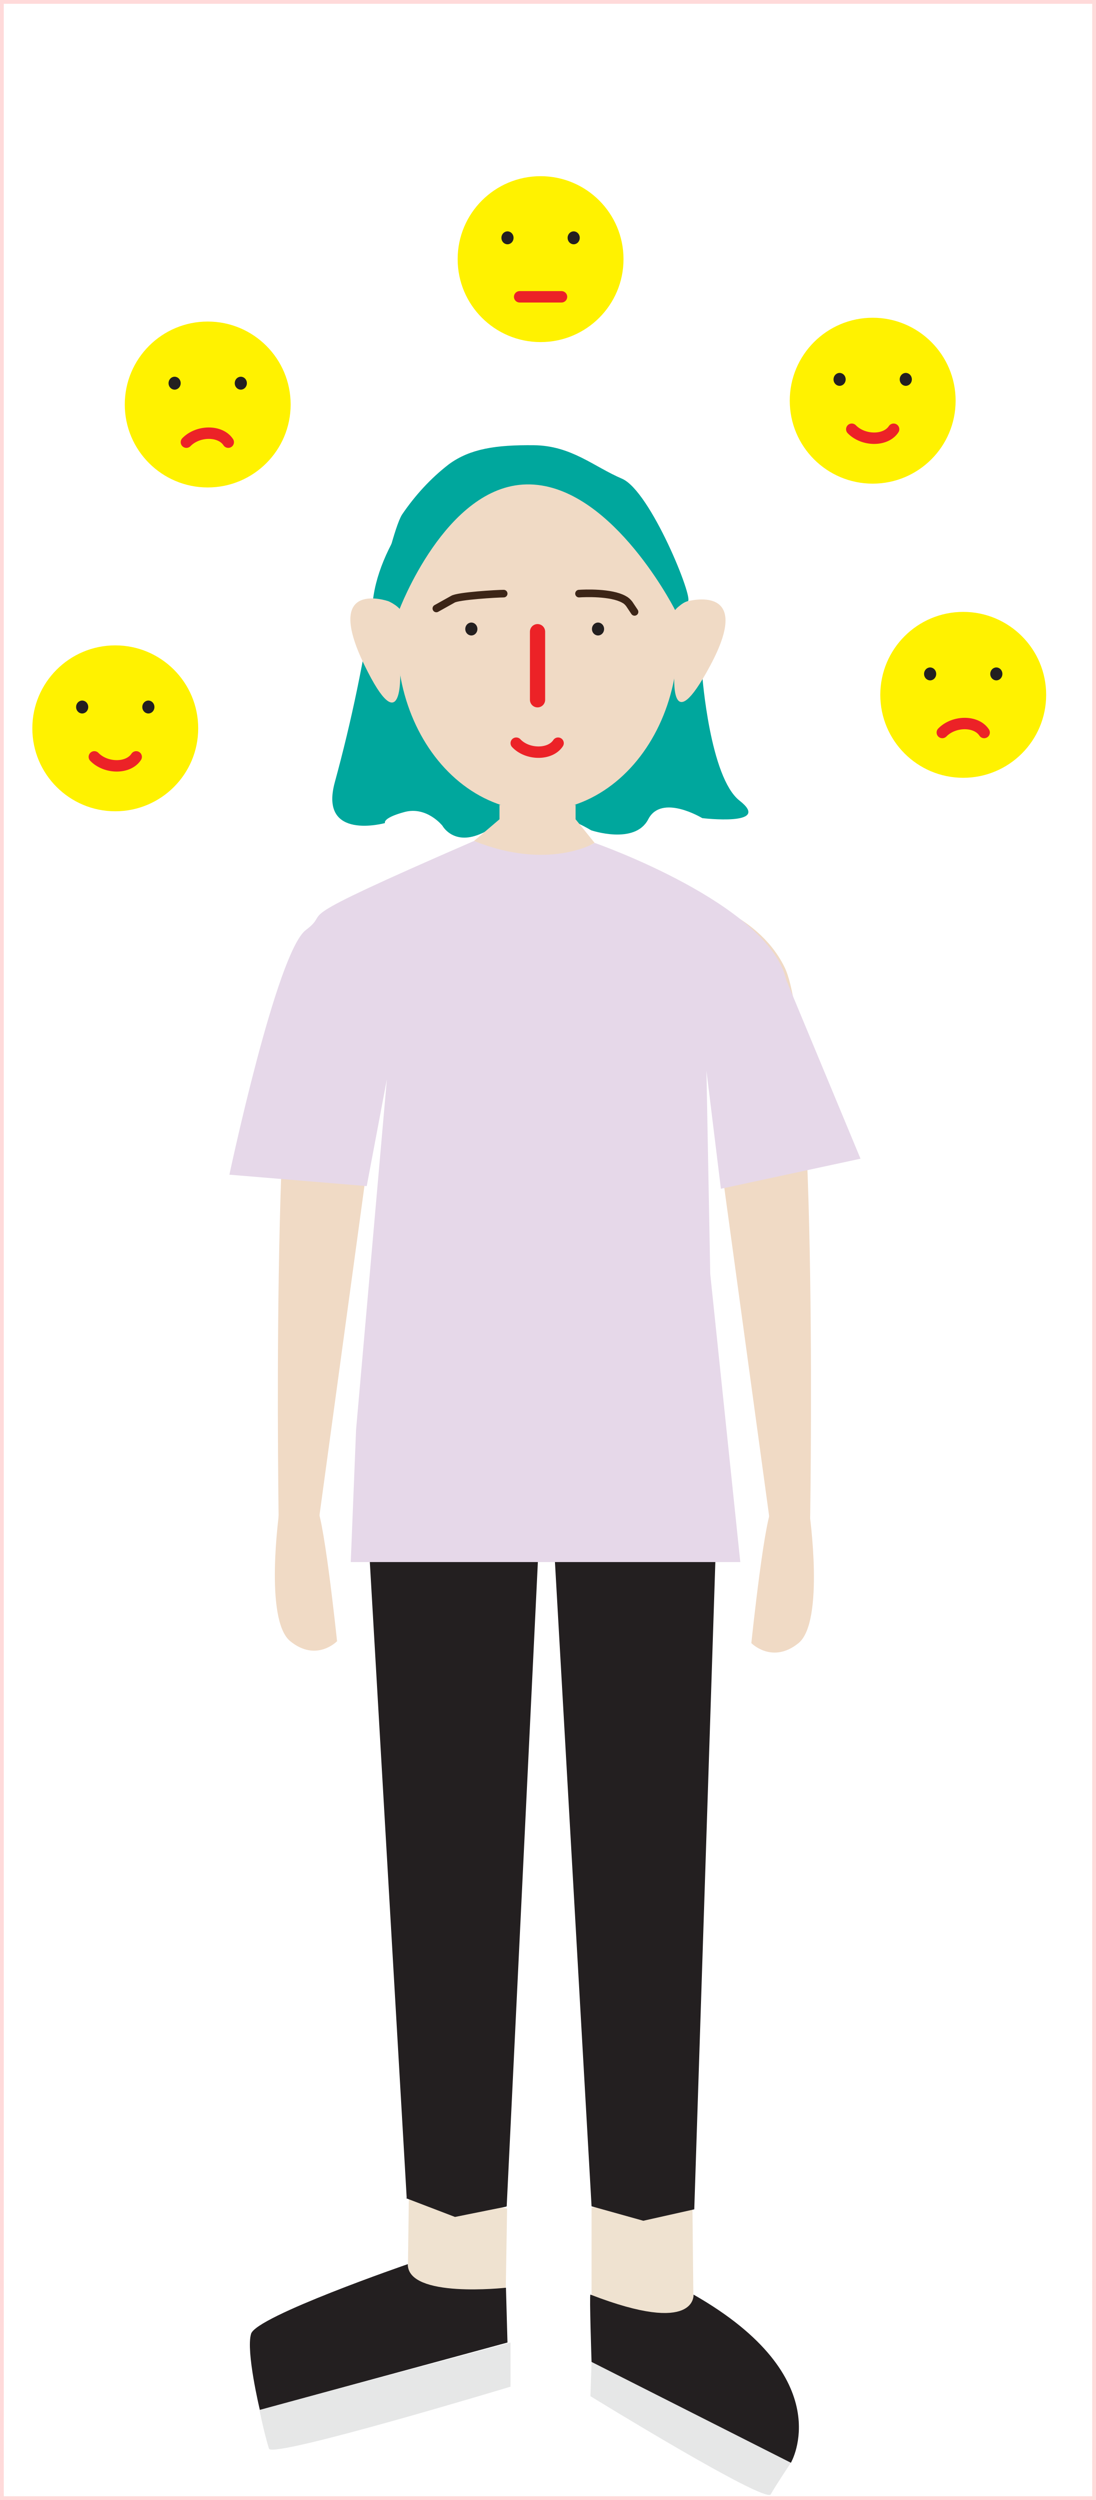 <?xml version="1.0" encoding="utf-8"?>
<!-- Generator: Adobe Illustrator 23.0.3, SVG Export Plug-In . SVG Version: 6.00 Build 0)  -->
<svg version="1.1" id="Layer_1" xmlns="http://www.w3.org/2000/svg" xmlns:xlink="http://www.w3.org/1999/xlink" x="0px" y="0px"
	 viewBox="0 0 288.1 657" style="enable-background:new 0 0 288.1 657;" xml:space="preserve">
<style type="text/css">
	.st0{fill:#F0DAC5;}
	.st1{fill:#00A79D;}
	.st2{fill:#231F20;}
	.st3{fill:none;stroke:#EC2227;stroke-width:4;stroke-linecap:round;stroke-miterlimit:10;}
	.st4{fill:none;stroke:#EC2227;stroke-width:3;stroke-linecap:round;stroke-miterlimit:10;}
	.st5{fill:#764D2A;}
	.st6{fill:#EFE2D0;}
	.st7{fill:#E6D8E9;}
	.st8{fill:#E6E7E7;}
	.st9{fill:none;stroke:#3C2517;stroke-width:2;stroke-linecap:round;stroke-miterlimit:10;}
	.st10{fill:#FFF200;}
	.st11{fill:none;stroke:#FFDADA;stroke-miterlimit:10;}
</style>
<title>Asset 7</title>
<path class="st0" d="M202.6,401.5l10.3,1.6c0,0,2.4-130.8-6.7-149c-7.5-15.1-26.3-18.7-26.3-18.7"/>
<path class="st1" d="M105,158.8c0,0,12.4-29.8,20.5-25.2l-9.1-9.1c0,0-15.6,15.3-18.2,32c-2.4,16.6-5.8,33-10.2,49.1
	c-4.2,15.5,13.2,10.7,13.2,10.7s-0.8-1.3,5.1-2.9s10,3.6,10,3.6s2.6,4.8,9.1,2.5c6.5-2.3,8.2-7.5,15.7-6.5c5.1,0.8,9.9,2.6,14.3,5.2
	c0,0,11.5,3.9,15-2.9s14.2-0.3,14.2-0.3s18.5,2.2,9.8-4.6c-7.8-6.1-9.8-32.9-9.8-32.9l-6.7-21.1c0,0-4.5-24.5-17.1-30.7
	c-7.2-3.6-15-5.9-23.1-6.8c0,0-11.2,1.2-14.1,4l5.6,6.7c0,0,23.6,0.3,27.7,8.4c3.5,6.3,7.3,12.5,11.4,18.4L105,158.8z"/>
<ellipse class="st0" cx="141.3" cy="168.1" rx="36.9" ry="45"/>
<ellipse class="st2" cx="123.9" cy="165.3" rx="1.6" ry="1.7"/>
<ellipse class="st2" cx="157.2" cy="165.3" rx="1.6" ry="1.7"/>
<line class="st3" x1="141.3" y1="166" x2="141.3" y2="183.9"/>
<path class="st4" d="M135.7,195.3c2.9,3.1,8.9,3.2,11,0"/>
<rect x="131.3" y="211.5" class="st0" width="20" height="16.5"/>
<path class="st0" d="M73.4,397.3c0,0-4,28.4,2.9,34s12.3,0,12.3,0s-3.8-36.5-5.8-35.6S73.4,397.3,73.4,397.3z"/>
<path class="st0" d="M114.2,229.1c0,0,21.6,42.6,55.4,1.7l-21.1-12.8l-11.9-3.2L114.2,229.1z"/>
<path class="st0" d="M83.6,401l-10.3,1.6c0,0-2.3-130.8,6.7-149.1c7.5-15.1,26.3-18.7,26.3-18.7"/>
<polygon class="st5" points="101.3,236.3 114.2,229.1 169.6,230.7 184.7,238.2 185.8,275.5 96.4,277.2 "/>
<polygon class="st5" points="100.3,304.7 100.3,333.1 94.8,368.7 189.4,368.7 183,333.4 181.8,304.4 140.4,310.3 "/>
<polygon class="st6" points="132.9,604.8 133.3,580.4 107.5,575.4 107.2,597.7 118.5,606.9 128.2,606.9 "/>
<path class="st2" d="M106.9,577.5L94.8,368.9c0-0.1,0-0.2,0.1-0.2c0,0,0,0,0,0h48.3c0.1,0,0.2,0.1,0.2,0.2l0,0l-10.2,210.8
	c0,0.1-0.1,0.2-0.2,0.2l0,0l-13.4,2.7l-12.8-4.9C106.9,577.6,106.9,577.6,106.9,577.5z"/>
<polygon class="st6" points="155.5,616 155.5,580.1 182,578.2 182.3,607.1 171,619.1 161.5,619.1 "/>
<polygon class="st2" points="143.5,368.7 155.5,579.8 169.1,583.6 182.5,580.6 189.4,368.7 "/>
<path class="st1" d="M102.1,158l2.8,2.4c0,0,12.2-32.7,33.5-33.1s37.8,30.5,39.1,33.1c0,0,1.6-2,3.3-2.4s-9.8-29-17.3-32.2
	s-13.3-8.7-23.2-8.8s-16.7,0.9-22.3,5c-4.8,3.7-8.9,8.2-12.3,13.2c-1.9,2.9-5.2,16.9-5.5,18.5c-0.5,1.4-1.2,2.7-2.2,3.8L102.1,158z"
	/>
<path class="st7" d="M124.6,221c0,0,19.9,7.1,31.7,0.5c0,0,45.9,16,50.4,36.1l19.5,46.9l-36.7,7.9l-3.8-31l1,53.4l7.9,75.7H92.2
	l1.4-34.8l8.1-92.1l-5.3,28.1l-36.1-3c0,0,12.4-58.5,20.1-64.3S72.1,243.8,124.6,221z"/>
<path class="st8" d="M68.2,633.3l66-17.7v11.6c0,0-62.5,18.9-63.5,16.3C69.7,640.2,68.9,636.7,68.2,633.3z"/>
<path class="st8" d="M207.9,647.2l-52.4-26.5l-0.3,9c0,0,46,28.3,47.4,25.8S207.9,647.2,207.9,647.2z"/>
<path class="st0" d="M102.1,158c0,0-17.4-6.1-6.3,16.8c10.1,20.8,9.4,2.1,9.4,2.1s1.8-11.4,0.9-15.1
	C105.5,159.4,102.1,158,102.1,158z"/>
<path class="st0" d="M180.8,158c0,0,17.6-4.9,5.9,16.9c-10.9,20.4-9.4,1.9-9.4,1.9s-1.6-11.5-0.6-15.1
	C177.5,159.2,180.8,158,180.8,158z"/>
<path class="st9" d="M114.7,159.9l4.3-2.4c1.3-0.9,11.8-1.5,13.4-1.5"/>
<path class="st9" d="M152.2,156c1.4-0.1,8.4-0.4,11.8,1.5c0.6,0.3,1,0.7,1.4,1.2l1.4,2.1"/>
<path class="st0" d="M131.3,215.3c0,0,17,2.7,20,0l5,6.2c0,0-12,7.4-31.7-0.5L131.3,215.3z"/>
<path class="st2" d="M107.2,595c0,0-39.8,13.7-41.2,18.3s2.3,20,2.3,20l65.1-17.7l-0.4-14.4C132.9,601.2,107.1,604.1,107.2,595z"/>
<path class="st2" d="M155.2,603c-0.3-0.1,0.3,17.7,0.3,17.7l52.4,26.5c0,0,13-22.2-25.6-44.2C182.3,603,183.3,613.9,155.2,603z"/>
<path class="st0" d="M212.8,397.8c0,0,4,28.4-2.9,34s-12.4,0-12.4,0s3.8-36.5,5.8-35.6S212.8,397.8,212.8,397.8z"/>
<circle class="st10" cx="30.3" cy="191.4" r="21.8"/>
<path class="st4" d="M24.8,198.9c3,3.1,8.9,3.2,11,0"/>
<ellipse class="st2" cx="21.6" cy="185.8" rx="1.6" ry="1.7"/>
<ellipse class="st2" cx="39" cy="185.8" rx="1.6" ry="1.7"/>
<circle class="st10" cx="54.6" cy="106.3" r="21.8"/>
<path class="st4" d="M49,116.2c3-3.1,8.9-3.2,11,0"/>
<ellipse class="st2" cx="45.9" cy="100.7" rx="1.6" ry="1.7"/>
<ellipse class="st2" cx="63.3" cy="100.7" rx="1.6" ry="1.7"/>
<circle class="st10" cx="142.1" cy="68.1" r="21.8"/>
<path class="st4" d="M147.6,78h-11"/>
<ellipse class="st2" cx="133.4" cy="62.5" rx="1.6" ry="1.7"/>
<ellipse class="st2" cx="150.8" cy="62.5" rx="1.6" ry="1.7"/>
<circle class="st10" cx="229.4" cy="105.3" r="21.8"/>
<path class="st4" d="M223.9,112.8c3,3.1,8.9,3.2,11,0"/>
<ellipse class="st2" cx="220.7" cy="99.7" rx="1.6" ry="1.7"/>
<ellipse class="st2" cx="238.1" cy="99.7" rx="1.6" ry="1.7"/>
<circle class="st10" cx="253.2" cy="182.6" r="21.8"/>
<path class="st4" d="M247.7,192.5c3-3.1,8.9-3.2,11,0"/>
<ellipse class="st2" cx="244.5" cy="177.1" rx="1.6" ry="1.7"/>
<ellipse class="st2" cx="261.9" cy="177.1" rx="1.6" ry="1.7"/>
<rect x="0.5" y="0.5" class="st11" width="287.1" height="656"/>
</svg>
